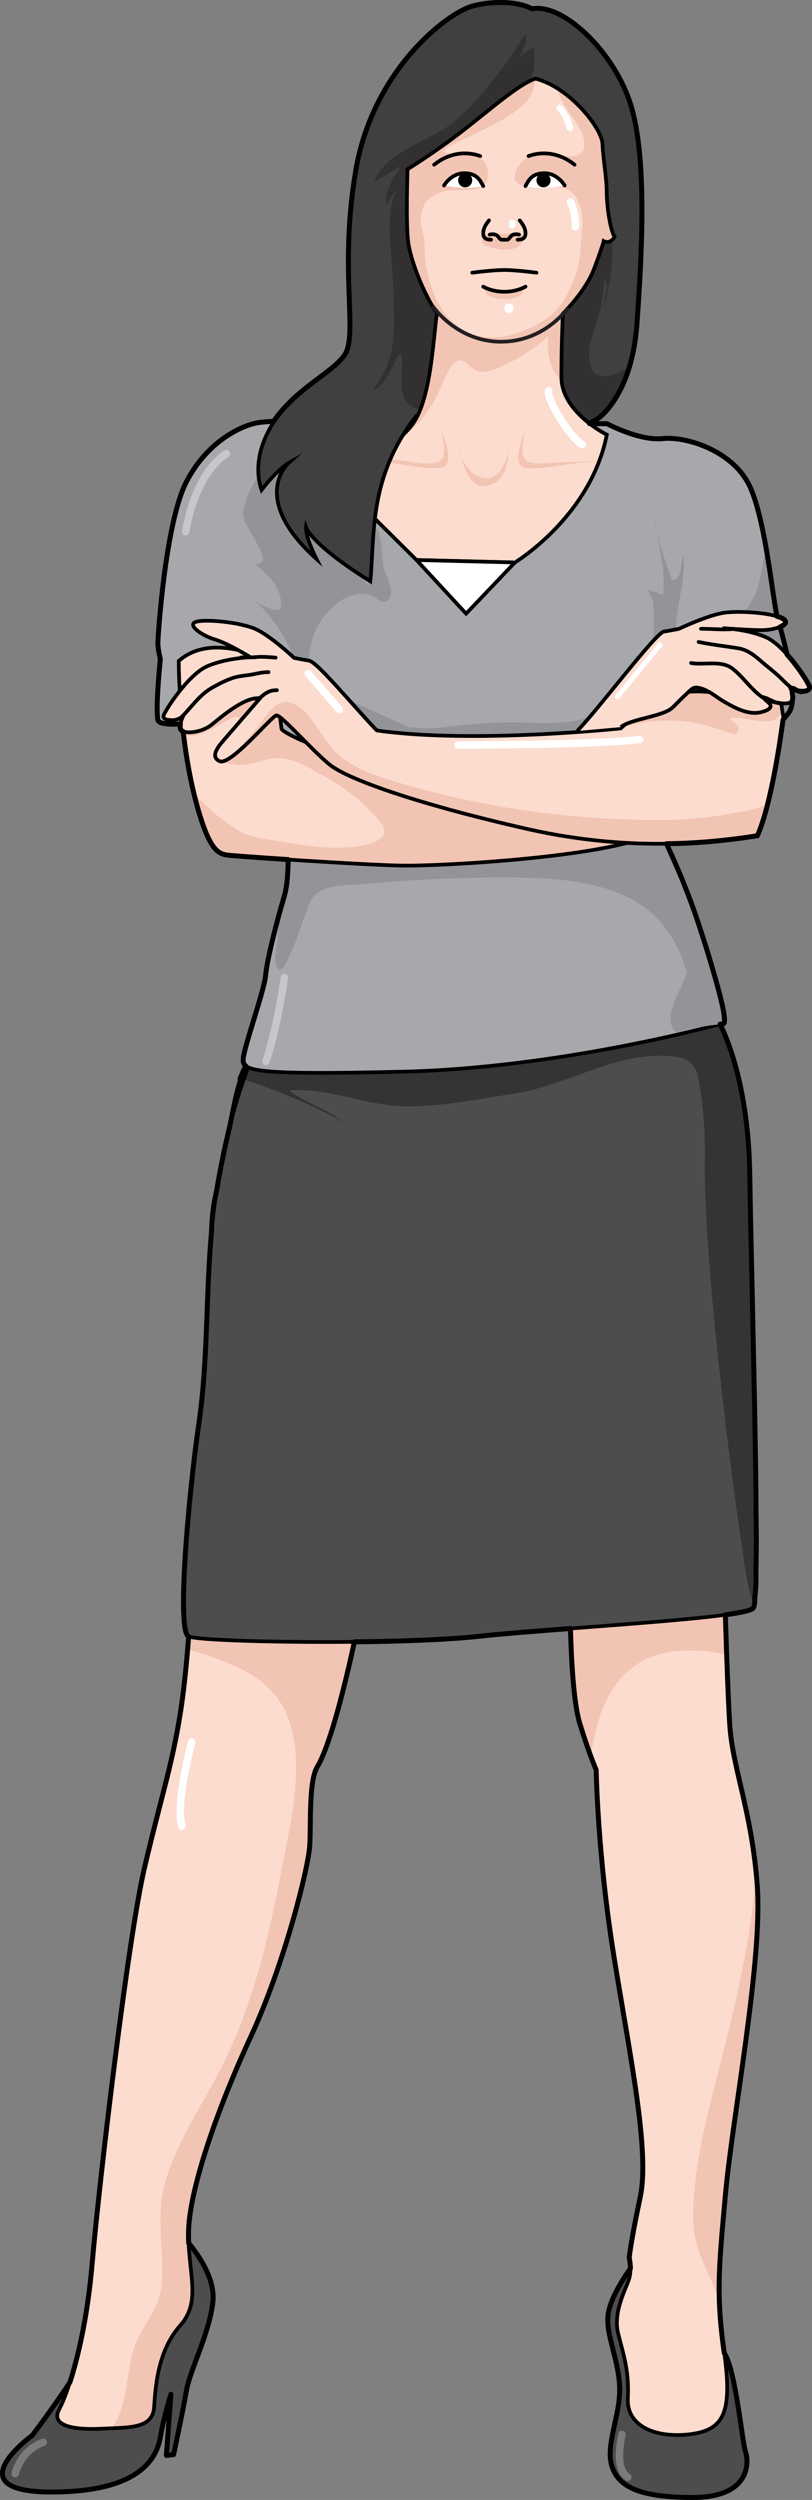 <?xml version="1.0" encoding="utf-8"?>
<!-- Generator: Adobe Illustrator 16.0.0, SVG Export Plug-In . SVG Version: 6.00 Build 0)  -->
<!DOCTYPE svg PUBLIC "-//W3C//DTD SVG 1.0//EN" "http://www.w3.org/TR/2001/REC-SVG-20010904/DTD/svg10.dtd">
<svg version="1.0" id="Layer_1" xmlns="http://www.w3.org/2000/svg" xmlns:xlink="http://www.w3.org/1999/xlink" x="0px" y="0px"
	 width="164.048px" height="504.475px" viewBox="0 0 164.048 504.475" enable-background="new 0 0 164.048 504.475"
	 xml:space="preserve">
<rect x="0" y="0" width="164.048" height="504.475" fill="#808080" stroke="none"/>
<g>
	<g>
		<g>
			<path fill="#4D4D4F" d="M127.407,457.721c0,0-4.424,5.896-4.608,9.951c-0.184,4.054,2.396,9.214,2.396,14.558
				s-2.764,11.057-1.658,15.111s4.791,6.634,16.4,6.634s11.426-7.003,10.688-9.214s-1.983-16.509-4.309-19.956
				S131.093,455.694,127.407,457.721z"/>
			<path fill="#4D4D4F" d="M36.742,451.087c0,0,7.002,7.003,6.265,13.453c-0.736,6.45-4.605,13.636-5.343,17.875
				s-2.58,12.899-2.58,12.899l-1.474,0.185l0.921-12.347c0,0-1.474,4.792-2.027,8.108c-0.553,3.317-2.396,11.609-22.113,11.609
				s-3.869-11.425-3.869-11.425s7.924-10.503,9.767-14.374s8.477-18.428,8.477-18.428L36.742,451.087z"/>
			<path fill="#404041" d="M120.859,84.424c0,0,6.771-4.514,7.813-18.923s2.084-33.506-1.215-44.27S113.742,0.573,107.492,1.788
				c-2.083-1.215-7.118-1.91-12.152-0.521c-5.035,1.389-19.964,12.847-23.437,32.985c-3.473,20.139,0.521,33.159-2.257,37.325
				c-2.778,4.167-11.807,7.465-16.146,16.493c-4.34,9.027,6.25,12.847,6.25,12.847l27.95,2.604"/>
			<g>
				<path fill="#323031" d="M119.205,73.483c-0.728-2.722,0.513-5.908,1.351-8.479c0.94-2.887,1.259-5.639,1.608-8.619
					c1.045,1.254-0.155,3.76-0.04,5.339c1.079-4.644,1.985-8.825,1.444-13.64l-1.261-1.441c-0.756-2.593-2.226-1.524-3.013,0.041
					c-1.104,2.195-1.371,4.774-2.068,7.108c-1.97,6.587-7.271,11.796-7.528,18.935c-0.176,4.87-0.644,13.647,5.747,14.272
					c0.286,0.028,0.571,0.044,0.856,0.051l4.558-2.625c0,0,4.01-2.681,6.333-10.485C124.268,75.875,120.271,77.47,119.205,73.483z"
					/>
				<path fill="#323031" d="M91.581,76.165c-0.064-5.29,1.021-10.654-0.654-15.836c-0.841-2.6-1.744-5.102-2.314-7.791
					c-1.265-5.965-0.197-10.291,3.972-14.582c4.629-4.764,11.308-7.259,12.79-14.371l1.622-7.386
					c1.202-1.536,0.974-4.513,0.877-6.65c-0.979,0.422-2.132,1.254-3.142,2.147c1.022-1.361,1.676-3.06,1.517-4.674
					c-1.095,0.798-1.981,2.899-2.81,4.093c-1.183,1.705-2.426,3.274-3.693,4.899c-2.374,3.047-4.61,5.499-7.485,8.11
					c-4.728,4.293-14.199,6.064-16.599,12.415c1.843-0.566,3.813-2.468,5.452-3.025c-1.57,2.318-3.451,4.831-3.098,7.826
					c0.734-1.187,1.499-2.38,2.346-3.475c-2.194,3.597-1.648,9.642-1.332,13.636c0.383,4.834,0.629,9.561,0.585,14.42
					c-0.028,3.173-0.579,6.298-1.977,9.143c-0.618,1.259-1.603,2.36-2.148,3.616c2.666-0.93,3.835-5.418,5.391-7.486
					c1.263,3.457-1.588,10.029,3.348,11.272C88.568,83.559,91.629,80.031,91.581,76.165z M86.423,76.374
					c0.029-0.068,0.061-0.14,0.085-0.199c0.041,0.084,0.072,0.176,0.107,0.265L86.423,76.374z"/>
			</g>
			<path fill="#FCDCCE" d="M36.43,345.723c-1.67,10.571-3.895,16.97-7.232,31.158s-9.181,63.707-10.572,79.842
				c-1.391,16.135-5.007,26.428-6.677,29.489c-1.669,3.061,2.226,4.173,8.347,3.895c6.12-0.278,10.571,0,10.85-4.451
				s0.834-11.406,5.285-16.414c4.45-5.008,1.392-10.85,1.669-19.195c0.278-8.346,5.564-23.925,12.52-38.947
				s11.684-34.218,11.962-38.669c0.277-4.451-0.278-13.353,1.669-16.135c4.173-7.511,8.902-32.549,8.902-32.549l-34.496-2.503
				C38.655,321.242,38.099,335.151,36.43,345.723z M146.595,442.534c1.392-15.3,7.513-47.014,6.399-62.037
				c-1.113-15.023-5.009-23.647-5.564-32.549c-0.557-8.903-1.112-30.046-1.112-30.046l-31.158,5.008c0,0,0,18.361,1.947,24.759
				s3.339,9.458,3.339,9.458s0.277,17.248,3.616,37.834c3.338,20.586,7.232,39.226,5.285,48.406s-2.226,12.24-2.226,12.24
				s0.557,2.226,0,4.174c-0.556,1.947-3.338,6.676-2.226,11.127c1.113,4.451,2.227,7.511,1.948,13.075s5.563,8.067,12.519,7.233
				s8.624-4.451,6.955-16.413C144.647,462.842,145.204,457.834,146.595,442.534z"/>
			<g>
				<path fill="#F2C4B3" d="M152.994,380.497c-0.072-0.974-0.157-1.918-0.251-2.839c-0.882,13.047-4.04,26.254-6.635,36.516
					c-2.759,10.911-6.058,22.135-6.071,33.332c-0.008,6.558,3.166,10.665,5.22,16.666c0.027,0.082,0.052,0.181,0.079,0.268
					c-0.219-6.129,0.336-11.751,1.259-21.906C147.986,427.233,154.107,395.52,152.994,380.497z"/>
				<path fill="#F2C4B3" d="M144.738,333.506c0.762,0.122,1.447,0.286,2.075,0.461c-0.289-8.171-0.496-16.064-0.496-16.064
					l-31.158,5.008c0,0,0,18.361,1.947,24.759c0.907,2.98,1.69,5.228,2.272,6.788C121.184,341.051,127.212,330.698,144.738,333.506z
					"/>
				<path fill="#F2C4B3" d="M38.426,325.622c-0.117,1.952-0.283,4.419-0.509,7.112c8.356,2.779,16.999,5.134,20.301,13.956
					c3.524,9.419,0.399,21.574-1.497,31.481c-2.469,12.897-5.344,25.121-11.167,37.334c-4.09,8.576-11.431,18.668-12.85,28
					c-0.817,5.374,0.39,11.227,0.034,16.666c-0.394,6.037-3.273,7.733-5.314,12.686c-1.945,4.721-1.379,10.591-3.836,15.46
					c-0.283,0.56-0.675,1.128-1.129,1.701c4.98-0.194,8.441-0.457,8.686-4.364c0.278-4.451,0.834-11.406,5.285-16.414
					c4.45-5.008,1.392-10.85,1.669-19.195c0.278-8.346,5.564-23.925,12.52-38.947s11.684-34.218,11.962-38.669
					c0.277-4.451-0.278-13.353,1.669-16.135c4.173-7.511,8.902-32.549,8.902-32.549l-26.112-1.895
					C44.184,322.988,41.238,324.371,38.426,325.622z"/>
			</g>
			
				<path fill="none" stroke="#000000" stroke-width="0.75" stroke-linecap="round" stroke-linejoin="round" stroke-miterlimit="10" d="
				M115.159,322.911c0,0,0,18.361,1.947,24.759s3.339,9.458,3.339,9.458s0.277,17.248,3.616,37.834
				c3.338,20.586,7.232,39.226,5.285,48.406s-2.226,12.24-2.226,12.24s0.557,2.226,0,4.174c-0.556,1.947-3.338,6.676-2.226,11.127
				c1.113,4.451,2.227,7.511,1.948,13.075s5.563,8.067,12.519,7.233s8.624-4.451,6.955-16.413
				c-1.67-11.962-1.113-16.97,0.277-32.271c1.392-15.3,7.513-47.014,6.399-62.037c-1.113-15.023-5.009-23.647-5.564-32.549
				c-0.557-8.903-1.112-30.046-1.112-30.046"/>
			
				<path fill="none" stroke="#000000" stroke-width="0.75" stroke-linecap="round" stroke-linejoin="round" stroke-miterlimit="10" d="
				M73.151,323.745c0,0-4.729,25.038-8.902,32.549c-1.947,2.782-1.392,11.684-1.669,16.135c-0.278,4.451-5.007,23.647-11.962,38.669
				s-12.241,30.602-12.52,38.947c-0.277,8.346,2.781,14.188-1.669,19.195c-4.451,5.008-5.007,11.962-5.285,16.414
				s-4.729,4.173-10.85,4.451c-6.121,0.278-10.016-0.834-8.347-3.895c1.67-3.061,5.286-13.354,6.677-29.489
				c1.392-16.135,7.234-65.654,10.572-79.842s5.563-20.586,7.232-31.158c1.669-10.571,2.226-24.481,2.226-24.481"/>
			<path fill="#4D4D4F" d="M145.067,205.9c0,0,6.115,10.181,6.415,31.198c0.301,21.018,2.19,85.302,0.689,87.403
				s-38.731,3.903-55.546,5.705c-16.813,1.801-56.146,1.2-58.548,0c-2.402-1.201,0-28.523,2.102-42.936
				c1.438-9.855,1.721-19.908,2.315-29.838c0.304-5.091-0.085-10.578,0.929-15.515c1.285-6.263,2.58-12.523,3.851-18.789
				c1.058-5.217,2.478-9.137,5.428-13.653"/>
			<path fill="#353435" d="M145.067,205.9l-92.365,3.576c0,0-2.048,3.011-4.209,8.186c5.632,1.487,17.327,6.444,21.021,8.991
				c-3.213-2.93-7.878-4.087-11.058-6.598c8.364-0.622,15.613,3.232,23.963,3.2c7.449-0.029,14.688-1.505,21.984-2.665
				c9.708-1.542,19.191-7.695,29.131-7.546c7.191,0.108,7.293,2.044,8.243,9.048c0.559,4.117,0.681,8.083,0.617,12.223
				c-0.281,18.441,4.731,59.573,7.514,77.84c0.408,2.68,0.912,8.06,2.47,11.739c1.206-5.627-0.61-66.825-0.896-86.797
				C151.183,216.082,145.067,205.9,145.067,205.9z"/>
			<path fill="none" stroke="#000000" stroke-width="0.75" stroke-miterlimit="10" d="M145.067,205.9c0,0,6.115,10.181,6.415,31.198
				c0.301,21.018,2.19,85.302,0.689,87.403s-38.731,3.903-55.546,5.705c-16.813,1.801-56.146,1.2-58.548,0
				c-2.402-1.201,0-28.523,2.102-42.936c2.375-16.285,0.94-32.816,3.938-49.082c1.89-10.249,4.075-19.274,8.584-28.713"/>
			<path fill="#A6A8AB" d="M122.645,85.506c0,0,6.5,3.5,11.25,3s14.5,2.5,17.75,10s4.5,23.25,5.5,26.5s4.5,15.75,2.25,18.75
				s-4,4.5-4,4.5l-24.25,14.75c7.412,15.566,7.438,15.514,10,25.25c2.5,9.5,4.908,14.369,5.158,16.619s-0.109,1.609-1.109,1.859
				s-32.288,8.771-63.788,9.521s-32.5-0.25-32.25-2.75s4.271-13.739,4.521-16.739s2.219-10.761,3.719-15.761s1-11.25,1-11.25
				l-5-26.25c0,0-21,4.5-21.5,1.75s0.5-12.25,0.5-12.25s-0.5-2-0.5-3.25s1.5-24.25,5.75-32.5s11.25-11.5,14.75-12s8.75,0,8.75,0"/>
			
				<path fill="none" stroke="#000000" stroke-width="0.75" stroke-linecap="round" stroke-linejoin="round" stroke-miterlimit="10" d="
				M122.645,85.506c0,0,6.5,3.5,11.25,3s14.5,2.5,17.75,10s4.5,23.25,5.5,26.5s4.5,15.75,2.25,18.75s-4,4.5-4,4.5l-24.25,14.75
				c7.412,15.566,7.438,15.514,10,25.25c2.5,9.5,4.908,14.369,5.158,16.619s-0.109,1.609-1.109,1.859s-32.288,8.771-63.788,9.521
				s-32.5-0.25-32.25-2.75s4.271-13.739,4.521-16.739s2.219-10.761,3.719-15.761s1-11.25,1-11.25l-5-26.25c0,0-21,4.5-21.5,1.75
				s0.5-12.25,0.5-12.25s-0.5-2-0.5-3.25s1.5-24.25,5.75-32.5s11.25-11.5,14.75-12s8.75,0,8.75,0"/>
			<g>
				<path fill="#929497" d="M140.897,185.71c-3.686-11.056-9.753-22.705-9.753-22.705l0.898-0.547
					c-9.375,0.6-18.895,2.573-28.104,4.075c-10.457,1.706-21.442,0.87-32.031,0.844c-4.834-0.012-5.857,1.235-9.654,3.797
					c0.423-1.408,0.836-2.819,1.27-4.223c-0.783,1.542-1.957,1.583-3.271,2.403c-1.668,1.042-1.983,2.663-2.03,4.505
					c-0.06,2.296-0.169,4.954-0.826,7.146c-0.962,3.208-1.189,6.741-1.583,10.05c-0.107,0.904-0.56,4.702,0.79,4.551
					c0.759-0.085,1.573-2.041,1.863-2.647c1.634-3.419,2.647-7.186,4.057-10.707c1.714-4.28,8.32-3.498,12.072-3.894
					c7.891-0.831,15.969-1.188,23.946-1.277c18.949-0.214,35.803,0.937,40.508,20.293c0.823,3.384,0.931-6.234,0.262-2.892
					c-0.68,3.396-2.525,5.6-3.457,8.776c-0.712,2.426-0.479,3.943,0.715,5.045c6.437-1.542,8.288-1.486,8.626-1.57
					c1-0.25,1.359,0.391,1.109-1.859S144.004,195.03,140.897,185.71z"/>
				<path fill="#929497" d="M49.142,103.667c-0.222,2.879,7.193,10.192,2.27,10.211c3.001,1.994,5.917,5.264,5.293,9.133
					c-2.37,0.362-4.253-1.218-6.125-2.518c4.528,3.45,9.331,10.84,9.143,15.661l-1.266,0.422c0.531,2.632,0.575,5.144,2.109,7.233
					c0.167,0.227,1.697-7.111,1.712-7.882c0.056-2.913,0.161-5.4,1.234-8.131c1.541-3.924,6.416-9.265,11.271-7.663
					c1.506,0.497,3.083,2.669,4.104,0.057c0.633-1.621-1.141-4.368-1.467-5.956c-0.345-1.675-0.001-11.079-3.888-7.306
					c-1.866,1.812,0.056,9.721,1.21,11.461c-4.394-4.255-5.761-10.721-9.03-15.101c-0.164,0.574-0.387,1.007-0.576,1.569
					c-2.07-0.058-2.246-1.844-3.841-2.785c-0.582-0.343-3.738-1.17-3.598-1.014c-2.072-2.309-0.951-8.173-0.907-11.178
					C53.873,93.474,49.517,98.809,49.142,103.667z"/>
				<path fill="#929497" d="M107.821,145.87c-4.464-0.221-9.091-0.092-13.539,0.36c-3.367,0.341-6.97,0.977-10.33,0.602
					c-2.063-0.23-2.723,1.079-2.34,3.047c1.191,6.131,8.006,4.525,12.512,4.308c3.25-0.157,6.664-0.832,9.879-0.51
					c3.036,0.305,6.207,0.35,9.292,0.812c6.418,0.961,12.789,2.667,19.33,2.342c4.76-0.236,8.556-0.866,12.079-2.071l10.69-6.502
					c0,0,1.75-1.5,4-4.5s-1.25-15.5-2.25-18.75c-0.579-1.882-1.243-7.954-2.329-14.188c-0.892,2.491-1.158,6.45-1.94,8.367
					c-2.958,7.243-8.454,9.155-16.299,8.469c-0.133-5.229,1.979-10.134,1.529-15.514c-0.867,1.648-0.025,4.744-2.365,4.954
					c-0.818-2.762-2.235-6.071-2.974-9.218c0.707,4.037,1.716,8.354,1.149,12.19c-0.679-0.455-2.397-0.76-3.155-1.238
					c0.258,0.568,1.063,1.889,1.133,2.538C133.706,138.15,124.995,146.721,107.821,145.87z"/>
				<path fill="#929497" d="M74.56,148.241c3.938,2.187,9.089,2.009,13.486,1.795c0.55-0.027,1.097-0.061,1.646-0.093L66.54,139.488
					C65.446,141.655,72.286,146.979,74.56,148.241z"/>
				<path fill="#929497" d="M132.767,107.876c-0.193-1.104-0.365-2.19-0.475-3.237C132.326,105.676,132.506,106.767,132.767,107.876
					z"/>
			</g>
			<path fill="#FCDCCE" d="M122.596,87.723c0,0-9.176-4.514-9.176-11.632s0.302-12.807,0.302-12.807s4.584-4.502,6.291-9.014
				s1.951-5.608,1.951-5.608s1.22,0.731,2.195-0.854c-0.976-1.707-1.586-6.462-1.586-9.145s-0.731-6.584-0.854-9.633
				c-0.121-3.048-6.463-11.339-13.534-13.168c-3.414,1.097-9.389,6.463-15.119,10.852c-5.731,4.389-10.73,7.438-10.73,7.438
				s-0.366,10.852,0.122,14.632c0.488,3.78,3.188,10.64,5.829,14.434c-0.731,4.39-1.073,16.416-4.609,21.902
				S67.948,96.947,67.948,96.947l16.196,16.059l19.875,0.5C104.02,113.506,119.297,104.313,122.596,87.723z"/>
			<g>
				<path fill="#F2C4B3" d="M92.526,90.513c0.781,1.262,1.562,7.99,5.526,7.57c3.965-0.422,4.565-4.807,4.686-6.849
					c0,0-1.322,5.948-5.106,5.226C93.848,95.74,92.526,90.513,92.526,90.513z"/>
				<path fill="#F2C4B3" d="M110.178,93.457c-4.948,0.503-5.347-1.381-3.965-6.788c0,0-3.123,6.927-0.36,7.639
					c2.763,0.71,7.293-0.678,15.103-1.34"/>
				<path fill="#F2C4B3" d="M89.412,94.308c2.763-0.712-0.36-7.639-0.36-7.639c1.382,5.407,0.983,7.291-3.965,6.788
					c-3.978-0.405-16.655-2.486-24.285-2.912c-3.215,0.886-6.506,1.339-9.53,2.129c8.412-0.866,14.577-0.544,21.742,0.066
					C80.823,93.402,86.649,95.019,89.412,94.308z"/>
			</g>
			<path fill="#F2C4B3" d="M98.533,58.132c-0.178-0.024-0.379-0.007-0.553,0.018c-0.653,2.786,8.229,3.122,7.691,0.113
				c-2.01-0.317-4.072,0.818-6.229,0.324"/>
			<path fill="#F2C4B3" d="M100.351,47.342c-0.836,0-2.655-0.379-2.986,0.88c-0.385,1.467,2.404,1.912,3.441,2.08
				c1.486,0.241,4.037,0.134,4.752-1.507c0.78-1.792-0.613-1.854-2.026-1.794"/>
			<path fill="#F2C4B3" d="M123.8,47.003c-0.764-2.097-1.227-6.004-1.227-8.34c0-2.683-0.731-6.584-0.854-9.633
				c-0.095-2.39-4.02-7.991-9.115-11.186c0.666,3.226,3.397,5.76,4.792,8.671c1.484,3.101,0.616,5.578-3.098,4.926
				c-2.625-0.461-6.64-0.75-8.751,1.172c-1.319,1.2-2.594,4.101-0.265,4.623c3.386,0.761,9.454-0.959,11.352,2.971
				c1.188,2.461,1.139,4.795,0.86,7.432c-0.235,2.23-0.244,4.587-0.894,6.761c-0.783,2.622-2.063,5.544-3.79,7.698
				c-1.733,2.162-4.984,3.854-7.506,4.842c-3.529,1.381-7.6,1.682-11.074-0.027c-5.448-2.679-7.806-9.396-8.383-15.135
				c-0.158-1.566,0.062-3.087-0.359-4.6c-0.386-1.385-0.614-2.569-0.365-4.041c0.402-2.379,1.631-3.331,3.826-4.314
				c2.463-1.102,7.176,0.458,8.983-1.679c0.881-1.041,0.778-2.795,0.223-3.961c-0.771-1.614-2.562-1.944-4.217-1.91
				c-0.233,0.005-4.75-0.32-4.26-0.817c1.175-1.191,3.111-1.923,4.619-2.652c2.099-1.015,4.222-1.987,6.263-3.117
				c3.157-1.748,7.786-4.53,7.434-8.752c-3.442,1.225-9.3,6.468-14.929,10.78c-5.731,4.389-10.73,7.438-10.73,7.438
				s-0.366,10.852,0.122,14.632c0.488,3.78,3.188,10.64,5.829,14.434c-0.731,4.39-1.073,16.416-4.609,21.902
				c-0.553,0.857-1.316,1.735-2.213,2.607l0.078,0.016c2.603-1.263,4.411-4.059,5.95-6.438c1.131-1.75,3.045-7.282,4.459-8.228
				c2.199-1.471,2.808,1.825,5.219,1.966c3.376,0.197,11.423-4.848,13.689-7.374c-0.582,1.969,0.076,7.686,2.589,8.792
				c-0.006-0.125-0.029-0.243-0.029-0.369c0-7.118,0.302-12.807,0.302-12.807s4.584-4.502,6.291-9.014s1.951-5.608,1.951-5.608
				s0.56,0.318,1.222,0.046C123.423,48.136,123.624,47.569,123.8,47.003z"/>
			<path fill="none" stroke="#000000" stroke-width="0.75" stroke-miterlimit="10" d="M122.596,87.723c0,0-9.176-4.514-9.176-11.632
				s0.302-12.807,0.302-12.807s4.584-4.502,6.291-9.014s1.951-5.608,1.951-5.608s1.22,0.731,2.195-0.854
				c-0.976-1.707-1.586-6.462-1.586-9.145s-0.731-6.584-0.854-9.633c-0.121-3.048-6.463-11.339-13.534-13.168
				c-3.414,1.097-9.389,6.463-15.119,10.852c-5.731,4.389-10.73,7.438-10.73,7.438s-0.366,10.852,0.122,14.632
				c0.488,3.78,3.188,10.64,5.829,14.434c-0.731,4.39-1.073,16.416-4.609,21.902S67.948,96.947,67.948,96.947l16.196,16.059
				l19.875,0.5C104.02,113.506,119.297,104.313,122.596,87.723z"/>
			
				<path fill="none" stroke="#000000" stroke-width="0.75" stroke-linecap="round" stroke-linejoin="round" stroke-miterlimit="10" d="
				M104.997,44.477c0.754,0.945,1.166,1.699,1.166,2.593c0,0.892-0.48,1.304-1.578,1.304"/>
			
				<path fill="none" stroke="#000000" stroke-width="0.75" stroke-linecap="round" stroke-linejoin="round" stroke-miterlimit="10" d="
				M98.792,44.477c-0.756,0.945-1.167,1.699-1.167,2.593c0,0.892,0.481,1.304,1.578,1.304"/>
			
				<path fill="none" stroke="#000000" stroke-width="0.75" stroke-linecap="round" stroke-linejoin="round" stroke-miterlimit="10" d="
				M98.929,47.343c0,0,1.166-0.342,1.716,0.413c0.548,0.755,0.554,0.617,1.239,0.617h0.021c0.683,0,0.689,0.138,1.238-0.617
				c0.55-0.755,1.716-0.413,1.716-0.413"/>
			<g>
				
					<path fill="none" stroke="#000000" stroke-width="0.75" stroke-linecap="round" stroke-linejoin="round" stroke-miterlimit="10" d="
					M108.386,55.03c-1.252-0.161-4.486-0.549-6.492-0.549c-2.004,0-5.238,0.388-6.491,0.549"/>
			</g>
			
				<path fill="none" stroke="#000000" stroke-width="0.75" stroke-linecap="round" stroke-linejoin="round" stroke-miterlimit="10" d="
				M97.625,57.844c0,0,1.676,1.03,4.269,1.03c2.594,0,4.27-1.03,4.27-1.03"/>
			<g>
				<path fill="#FFFFFF" d="M114.077,37.427c0,0-1.424-2.47-4.061-2.47c-2.639,0-3.225,1.467-3.854,2.596
					C106.163,37.553,109.122,38.471,114.077,37.427z"/>
				
					<path fill="none" stroke="#000000" stroke-width="0.75" stroke-linecap="round" stroke-linejoin="round" stroke-miterlimit="10" d="
					M114.077,37.427c0,0-1.424-2.47-4.061-2.47c-2.639,0-3.225,1.467-3.854,2.596"/>
				<circle cx="109.807" cy="36.384" r="1.421"/>
				
					<path fill="none" stroke="#000000" stroke-width="0.75" stroke-linecap="round" stroke-linejoin="round" stroke-miterlimit="10" d="
					M106.78,31.503c0,0,4.6-2.044,9.301,1.737"/>
				<path fill="#FFFFFF" d="M89.71,37.427c0,0,1.424-2.47,4.063-2.47c2.638,0,3.225,1.467,3.853,2.596
					C97.625,37.553,94.408,38.373,89.71,37.427z"/>
				
					<path fill="none" stroke="#000000" stroke-width="0.75" stroke-linecap="round" stroke-linejoin="round" stroke-miterlimit="10" d="
					M89.71,37.427c0,0,1.424-2.47,4.063-2.47c2.638,0,3.225,1.467,3.853,2.596"/>
				<circle cx="93.981" cy="36.384" r="1.421"/>
				
					<path fill="none" stroke="#000000" stroke-width="0.75" stroke-linecap="round" stroke-linejoin="round" stroke-miterlimit="10" d="
					M97.009,31.503c0,0-4.6-2.044-9.303,1.737"/>
			</g>
			<path fill="none" stroke="#231F20" stroke-width="0.75" stroke-linejoin="bevel" stroke-miterlimit="10" d="M114.822,62.041
				c0,0-4.676,6.918-13.62,6.918c-8.945,0-13.805-7.218-13.805-7.218"/>
			<path fill="#FCDCCE" d="M36.115,133.375c0,0-0.118,18.171,4.72,32.566c2.005,5.9,3.54,6.371,5.074,6.607
				c1.533,0.236,27.61,2.006,35.28,2.124s34.927-1.415,46.844-4.956c11.918-3.54-52.626-14.985-52.626-14.985
				s-10.855-4.012-12.625-4.602c-1.771-0.59-5.782-2.478-5.9-3.068c-0.117-0.589-0.825-7.316-0.825-7.67s-1.534-5.899-1.534-5.899
				S43.077,127.239,36.115,133.375z"/>
			<path fill="#F2C4B3" d="M128.567,169.531c-0.542-0.277-1.106-0.513-1.663-0.708c-4.994-1.751-10.191-3.001-15.354-4.24
				c-4.394-1.053-8.81-1.988-13.136-3.309c-3.799-1.16-7.593-2.688-11.416-3.754c-2.353-0.656-4.818-1.28-7.268-1.999
				c-2.691-0.5-4.323-0.79-4.323-0.79s-10.855-4.012-12.625-4.602c-1.771-0.59-5.782-2.478-5.9-3.068
				c-0.06-0.301-0.273-2.199-0.469-4.034c-0.194-0.166-0.365-0.375-0.492-0.664c-0.777-1.77,0.738-2.548-1.755-3.185
				c-3.928-1.004-9.088,0.474-12.002,3.167c-1.263,1.166-2.418,2.232-3.878,3.187c-0.487,0.318-1.025,0.682-1.395,1.052
				c0.055,0.499,0.111,1.006,0.174,1.52c0.184,0.092,0.405,0.179,0.688,0.26c2.775,0.794,6.898-2.535,9.312-3.577
				c3.59-1.55-0.905,7.771-2.091,8.862c-0.311,0.286,3.371,0.754,3.604,0.741c1.711-0.102,3.373-0.551,5.009-1.027
				c4.529-1.319,8.084,1.177,11.895,3.255c4.025,2.195,7.71,5.102,10.745,8.54c1.479,1.677,2.327,3.168-0.017,4.497
				c-1.271,0.721-2.876,0.943-4.301,1.155c-4.84,0.719-10.323-0.174-15.106-0.973c-3.043-0.508-6.485-0.806-9.1-2.521
				c-1.658-1.088-3.258-2.271-4.764-3.562c-0.789-0.677-1.547-1.386-2.282-2.121c-0.153-0.154-1.381-1.091-1.419-1.247
				c0.461,1.882,0.99,3.749,1.598,5.556c2.005,5.9,3.54,6.371,5.074,6.607c1.533,0.236,27.61,2.006,35.28,2.124
				s34.927-1.415,46.844-4.956C128.234,169.658,128.409,169.596,128.567,169.531z"/>
			<polygon fill="#FFFFFF" points="84.145,113.006 94.166,123.831 104.02,113.506 			"/>
			<path fill="#404041" d="M57.094,82.807c0,0-7.087,7.559-4.252,16.063c3.307-4.252,5.433-5.433,5.433-5.433
				s-8.031,7.086,5.67,19.37c-2.362-4.724-2.126-6.378-2.126-6.378s1.181,3.544,12.991,10.866
				c0.945-9.212-0.473-21.023,9.449-33.543"/>
			<path fill="none" stroke="#000000" stroke-width="0.75" stroke-miterlimit="10" d="M57.094,82.807c0,0-7.087,7.559-4.252,16.063
				c3.307-4.252,5.433-5.433,5.433-5.433s-8.031,7.086,5.67,19.37c-2.362-4.724-2.126-6.378-2.126-6.378s1.181,3.544,12.991,10.866
				c0.945-9.212-0.473-21.023,9.449-33.543"/>
			<path fill="none" stroke="#000000" stroke-width="0.75" stroke-miterlimit="10" d="M36.115,133.375c0,0-0.118,18.171,4.72,32.566
				c2.005,5.9,3.54,6.371,5.074,6.607c1.533,0.236,27.61,2.006,35.28,2.124s34.927-1.415,46.844-4.956
				c11.918-3.54-52.626-14.985-52.626-14.985s-10.855-4.012-12.625-4.602c-1.771-0.59-5.782-2.478-5.9-3.068
				c-0.117-0.589-0.825-7.316-0.825-7.67s-1.534-5.899-1.534-5.899S43.077,127.239,36.115,133.375z"/>
			<polygon fill="none" stroke="#000000" stroke-width="0.75" stroke-miterlimit="10" points="84.145,113.006 94.166,123.831 
				104.02,113.506 			"/>
			<path fill="#FCDCCE" d="M52.518,140.917c0,0-6.342,7.312-7.17,8.277c-0.829,0.966-3.175,3.451-0.966,4.417
				c2.208,0.966,10.49-9.11,11.456-9.249c0.966-0.138,7.178,7.04,10.767,9.938s17.392,7.868,39.891,12.975
				s40.028,2.347,46.516,1.381c3.175-7.04,5.245-23.88,5.245-23.88l-0.414-2.761c0,0-14.354-3.45-20.29-2.208
				s-12.146,7.177-12.146,7.177s-29.953,3.174-49.277,0.415c-4.417-4.555-12.009-13.804-13.665-14.08s-3.036-0.552-3.036-0.552
				s-4.693-4.417-7.729-5.797c-3.037-1.38-9.938-2.071-12.009-1.519s0.966,2.761,3.727,3.589c2.761,0.828,7.178,3.589,7.178,3.589
				s-4.831,0.138-8.696,1.794c-3.864,1.656-8.557,8.972-8.833,9.938s1.242,0.966,1.932,0.966c0.69,0,1.933-0.69,1.933-0.69
				s-0.966,2.07-0.276,2.76c0.69,0.69,4.003,0.552,6.212-1.242C45.071,144.363,49.618,140.502,52.518,140.917z"/>
			<g>
				<g>
					<path fill="#F2C4B3" d="M157.73,141.67c-0.826-0.479-2.13-0.722-3.048-0.976c-2.445-0.677-5.076-1.298-7.609-1.517
						c-1.263-0.109-2.63-0.25-3.893-0.078c-2.014,0.274-4.099,0.186-5.746,1.467c-1.582,1.229-3.468,2.604-5.365,3.278
						c-1.647,0.586-4.642,0.646-5.815,2.104l-0.383,0.767c6.203-1.722,12.617-1.899,18.727,0.255
						c0.825,0.291,1.655,0.526,2.479,0.814c0.4,0.141,1.231,0.491,1.659,0.276c0.442-0.223,0.532-0.988,0.388-1.413
						c-0.25-0.737-1.326-0.939-1.53-1.645c1.232-0.469,3.183,0.162,4.464,0.307c1.214,0.138,2.548,0.351,3.767,0.143
						c1.411-0.24,1.911-1.331,2.24-2.638C158.23,142.15,158.304,142.001,157.73,141.67z"/>
					<path fill="#F2C4B3" d="M133.253,165.47c-16.779-0.003-33.792-2.165-49.935-6.749c-4.909-1.395-10.082-2.681-14.164-5.788
						c-2.842-2.165-4.466-5.531-6.646-8.287c-1.938-2.449-4.866-4.313-7.416-1.761c-1.499,1.5-2.564,3.332-3.965,4.945
						c-1.156,1.333-3.355,3.93-5.346,5.081l1.516-0.569c3.289-2.55,7.84-7.879,8.541-7.979c0.966-0.138,7.178,7.04,10.767,9.938
						s17.392,7.868,39.891,12.975s40.028,2.347,46.516,1.381c0.759-1.682,1.453-3.926,2.072-6.363
						c-2.271,1.045-5.147,1.487-7.397,1.897C142.939,165.057,138.071,165.471,133.253,165.47z"/>
				</g>
				<path fill="#F2C4B3" d="M45.781,152.911l-1.496,0.561C44.755,153.418,45.261,153.211,45.781,152.911z"/>
			</g>
			<path fill="none" stroke="#000000" stroke-width="0.75" stroke-miterlimit="10" d="M52.518,140.917c0,0-6.342,7.312-7.17,8.277
				c-0.829,0.966-3.175,3.451-0.966,4.417c2.208,0.966,10.49-9.11,11.456-9.249c0.966-0.138,7.178,7.04,10.767,9.938
				s17.392,7.868,39.891,12.975s40.028,2.347,46.516,1.381c3.175-7.04,5.245-23.88,5.245-23.88l-0.414-2.761
				c0,0-14.354-3.45-20.29-2.208s-12.146,7.177-12.146,7.177s-29.953,3.174-49.277,0.415c-4.417-4.555-12.009-13.804-13.665-14.08
				s-3.036-0.552-3.036-0.552s-4.693-4.417-7.729-5.797c-3.037-1.38-9.938-2.071-12.009-1.519s0.966,2.761,3.727,3.589
				c2.761,0.828,7.178,3.589,7.178,3.589s-4.831,0.138-8.696,1.794c-3.864,1.656-8.557,8.972-8.833,9.938s1.242,0.966,1.932,0.966
				c0.69,0,1.933-0.69,1.933-0.69s-0.966,2.07-0.276,2.76c0.69,0.69,4.003,0.552,6.212-1.242
				C45.071,144.363,49.618,140.502,52.518,140.917z"/>
			<path fill="#FCDCCE" d="M116.615,147.511c4.417-4.554,15.84-19.782,17.496-20.058s3.036-0.552,3.036-0.552s6.103-2.9,9.415-3.288
				c3.313-0.389,9.858,0.111,11.661,1.269c1.803,1.158-1.762,2.334-4.644,2.28s-7.599-0.398-7.599-0.398s4.831,0.138,8.696,1.794
				c3.864,1.656,8.557,8.972,8.833,9.938c0.276,0.966-1.242,0.966-1.932,0.966c-0.69,0-1.933-0.689-1.933-0.689
				s0.966,2.069,0.276,2.76c-0.639,0.639-2.097,0.4-2.866,0.256c-1.025-0.192-1.835-0.857-2.771-1.092
				c0.129,0.726,1.771,1.225,1.323,2.072c-0.334,0.631-1.908,0.995-2.538,1.063c-2.364,0.259-4.989-1.187-6.934-2.332
				c-1.059-0.624-1.997-1.414-3.088-1.981c-0.52-0.271-1.011-0.522-1.588-0.65c-0.673-0.15-1.103-0.255-1.647,0.145
				c-0.374,0.274-0.713,0.611-1.051,0.927c-0.949,0.884-1.857,1.812-2.77,2.732c-1.949,1.967-8.413,2.308-10.571,4.051"/>
			<path fill="none" stroke="#000000" stroke-width="0.75" stroke-miterlimit="10" d="M116.615,147.511
				c4.417-4.554,15.84-19.782,17.496-20.058s3.036-0.552,3.036-0.552s6.103-2.9,9.415-3.288c3.313-0.389,9.858,0.111,11.661,1.269
				c1.803,1.158-1.762,2.334-4.644,2.28s-7.599-0.398-7.599-0.398s4.831,0.138,8.696,1.794c3.864,1.656,8.557,8.972,8.833,9.938
				c0.276,0.966-1.242,0.966-1.932,0.966c-0.69,0-1.933-0.689-1.933-0.689s0.966,2.069,0.276,2.76
				c-0.639,0.639-2.097,0.4-2.866,0.256c-1.025-0.192-1.835-0.857-2.771-1.092c0.129,0.726,1.771,1.225,1.323,2.072
				c-0.334,0.631-1.908,0.995-2.538,1.063c-2.364,0.259-4.989-1.187-6.934-2.332c-1.059-0.624-1.997-1.414-3.088-1.981
				c-0.52-0.271-1.011-0.522-1.588-0.65c-0.673-0.15-1.103-0.255-1.647,0.145c-0.374,0.274-0.713,0.611-1.051,0.927
				c-0.949,0.884-1.857,1.812-2.77,2.732c-1.949,1.967-8.413,2.308-10.571,4.051"/>
			
				<path fill="none" stroke="#000000" stroke-width="0.75" stroke-linecap="round" stroke-linejoin="round" stroke-miterlimit="10" d="
				M51.931,141.349c1.26-1.106,2.211-2.124,4.016-2.069"/>
			
				<path fill="none" stroke="#000000" stroke-width="0.75" stroke-linecap="round" stroke-linejoin="round" stroke-miterlimit="10" d="
				M36.586,144.78c2.147-2.064,3.607-4.506,6.295-6.022c1.342-0.758,2.801-1.509,4.266-1.983c1.003-0.325,2.049-0.412,3.087-0.555
				c1.332-0.184,2.656-0.614,4.011-0.587"/>
			
				<path fill="none" stroke="#000000" stroke-width="0.75" stroke-linecap="round" stroke-linejoin="round" stroke-miterlimit="10" d="
				M48.614,132.708c0.781-0.177,1.521-0.02,2.302-0.058c0.561-0.027,1.123-0.091,1.692-0.102c1.231-0.024,3.076,0.16,3.076,0.16"/>
			
				<path fill="none" stroke="#000000" stroke-width="0.75" stroke-linecap="round" stroke-linejoin="round" stroke-miterlimit="10" d="
				M155.67,141.658c-3.338-1.508-4.873-4.459-7.591-6.665c-2.289-1.858-5.818-0.721-8.467-1.203"/>
			
				<path fill="none" stroke="#000000" stroke-width="0.75" stroke-linecap="round" stroke-linejoin="round" stroke-miterlimit="10" d="
				M161.852,139.731c-1.726-0.378-3.037-1.864-4.256-3.037c-1.238-1.192-2.623-2.207-3.914-3.338
				c-1.383-1.211-2.759-2.248-4.515-2.537c-2.263-0.372-5.79-0.782-8.029-1.284"/>
			
				<path fill="none" stroke="#000000" stroke-width="0.75" stroke-linecap="round" stroke-linejoin="round" stroke-miterlimit="10" d="
				M147.722,126.966c-1.996,0.12-4.092-0.081-6.103-0.081"/>
		</g>
		<path fill="#C6C7C9" d="M37.512,108.038c-0.044,0-0.088-0.003-0.132-0.011c-0.408-0.072-0.68-0.461-0.608-0.869
			c2.285-12.95,8.38-16.132,8.639-16.262c0.37-0.185,0.821-0.035,1.006,0.335c0.185,0.37,0.036,0.818-0.332,1.005
			c-0.094,0.049-5.703,3.098-7.835,15.182C38.185,107.782,37.868,108.038,37.512,108.038z"/>
		<path fill="#FFFFFF" d="M92.534,151.083c-0.415,0-0.75-0.336-0.75-0.75s0.335-0.75,0.75-0.75c0.283,0,28.49-0.013,36.58-1.116
			c0.411-0.059,0.789,0.231,0.845,0.642c0.056,0.41-0.231,0.788-0.642,0.844C121.127,151.07,93.697,151.083,92.534,151.083z"/>
		<path fill="#FFFFFF" d="M124.724,141.102c-0.111,0-0.224-0.037-0.317-0.114c-0.213-0.175-0.244-0.49-0.069-0.704l8.608-10.48
			c0.175-0.213,0.489-0.245,0.704-0.069c0.213,0.175,0.244,0.49,0.069,0.704l-8.608,10.48
			C125.012,141.039,124.869,141.102,124.724,141.102z"/>
		<path fill="#FFFFFF" d="M68.578,143.972c-0.21,0-0.419-0.088-0.567-0.26l-6.301-7.294c-0.271-0.313-0.236-0.787,0.077-1.058
			s0.787-0.237,1.058,0.077l6.301,7.294c0.271,0.313,0.236,0.787-0.077,1.058C68.927,143.912,68.752,143.972,68.578,143.972z"/>
		<path fill="#FFFFFF" d="M117.611,90.446c-0.126,0-0.254-0.032-0.371-0.099c-2.515-1.437-6.491-7.899-7.101-10.48
			c-0.096-0.404-0.188-0.994,0.111-1.442c0.229-0.345,0.694-0.439,1.04-0.208c0.318,0.212,0.422,0.626,0.254,0.96
			c-0.11,1.329,4.121,8.542,6.439,9.867c0.359,0.206,0.484,0.664,0.279,1.023C118.125,90.31,117.872,90.446,117.611,90.446z"/>
		<path fill="#FFFFFF" d="M116.229,46.537c-0.015,0-0.03,0-0.045-0.001c-0.413-0.024-0.729-0.379-0.705-0.792
			c0.149-2.533-0.887-4.637-0.896-4.658c-0.186-0.371-0.035-0.82,0.335-1.006c0.371-0.184,0.821-0.035,1.007,0.335
			c0.05,0.101,1.225,2.488,1.053,5.417C116.953,46.229,116.622,46.537,116.229,46.537z"/>
		<path fill="#FFFFFF" d="M115.308,26.414c-0.013,0.003-0.025,0.007-0.038,0.009c-0.354,0.08-0.706-0.144-0.785-0.498
			c-0.484-2.17-1.864-3.693-1.878-3.708c-0.246-0.268-0.227-0.683,0.04-0.929c0.268-0.244,0.683-0.228,0.929,0.04
			c0.066,0.073,1.632,1.801,2.192,4.311C115.844,25.979,115.64,26.318,115.308,26.414z"/>
		<ellipse fill="#FFFFFF" cx="103.472" cy="45.218" rx="0.731" ry="0.894"/>
		<ellipse fill="#FFFFFF" cx="102.832" cy="62.223" rx="0.945" ry="0.966"/>
		<path fill="#C6C7C9" d="M53.729,214.959c-0.078,0-0.158-0.013-0.237-0.039c-0.393-0.131-0.605-0.556-0.474-0.949
			c2.285-6.855,3.685-16.651,3.712-16.838c0.059-0.41,0.441-0.688,0.848-0.636c0.41,0.058,0.695,0.438,0.637,0.848
			c-0.109,0.765-1.445,10.116-3.773,17.1C54.336,214.76,54.044,214.959,53.729,214.959z"/>
		<path fill="#FFFFFF" d="M36.738,369.256c-0.327,0-0.627-0.214-0.721-0.544c-1.375-4.813,1.858-16.89,1.997-17.402
			c0.107-0.399,0.519-0.636,0.919-0.528c0.4,0.107,0.637,0.52,0.529,0.919c-0.033,0.121-3.264,12.185-2.003,16.598
			c0.113,0.398-0.117,0.813-0.516,0.927C36.876,369.247,36.807,369.256,36.738,369.256z"/>
		<path fill="#7B7B7D" d="M3.072,499.922c-0.052,0-0.104-0.005-0.158-0.017c-0.404-0.087-0.663-0.485-0.576-0.891
			c0.044-0.207,1.145-5.096,6.147-6.882c0.39-0.137,0.819,0.063,0.959,0.454c0.14,0.39-0.064,0.819-0.454,0.959
			c-4.225,1.508-5.177,5.741-5.186,5.784C3.729,499.682,3.418,499.922,3.072,499.922z"/>
		<path fill="#7B7B7D" d="M126.823,500.635c-0.146,0-0.292-0.042-0.422-0.13c-2.906-1.982-1.898-7.235-1.566-8.961
			c0.031-0.166,0.056-0.285,0.063-0.347c0-0.415,0.335-0.726,0.749-0.726s0.749,0.36,0.749,0.774c0,0.068-0.028,0.273-0.088,0.582
			c-0.766,3.989-0.449,6.492,0.939,7.439c0.342,0.233,0.431,0.7,0.197,1.042C127.299,500.52,127.063,500.635,126.823,500.635z"/>
	</g>
	<path fill="none" stroke="#000000" stroke-linecap="round" stroke-linejoin="round" stroke-miterlimit="10" d="M163.513,138.497
		c-0.175-0.613-2.127-3.775-4.516-6.432c-0.471-2.134-0.997-4.12-1.408-5.561c1.074-0.434,1.559-1.03,0.637-1.622
		c-0.295-0.189-0.728-0.359-1.242-0.513c-0.015-0.065-0.03-0.126-0.045-0.196c-0.015-0.067-0.029-0.14-0.044-0.212
		c-0.021-0.104-0.042-0.211-0.064-0.323c-0.016-0.082-0.031-0.167-0.047-0.253c-0.021-0.111-0.041-0.226-0.062-0.343
		c-0.018-0.101-0.035-0.202-0.054-0.307c-0.019-0.109-0.037-0.224-0.057-0.339c-0.02-0.122-0.04-0.241-0.061-0.369
		c-0.012-0.077-0.025-0.16-0.037-0.239c-0.403-2.548-0.879-6.098-1.499-9.813c-0.06-0.362-0.122-0.725-0.185-1.088
		c-0.005-0.023-0.009-0.047-0.013-0.07c-0.79-4.534-1.803-9.154-3.171-12.312c-3.25-7.5-13-10.5-17.75-10s-11.25-3-11.25-3
		l-3.516-0.014c-0.019-0.014-0.035-0.026-0.054-0.041l1.784-1.027c0,0,0.016-0.01,0.051-0.035c0.059-0.043,0.172-0.128,0.338-0.266
		c1.059-0.885,4.055-3.84,5.944-10.185c0.694-2.334,1.239-5.121,1.479-8.438c1.041-14.409,2.083-33.506-1.215-44.27
		c-3.299-10.763-13.715-20.658-19.965-19.443c-2.083-1.215-7.118-1.91-12.152-0.521c-5.035,1.389-19.964,12.847-23.437,32.985
		c-3.473,20.139,0.521,33.159-2.257,37.325c-2.443,3.664-9.716,6.661-14.387,13.468c-0.991,0.022-1.984,0.085-2.865,0.211
		c-3.5,0.5-10.5,3.75-14.75,12s-5.75,31.25-5.75,32.5s0.5,3.25,0.5,3.25s-1,9.5-0.5,12.25c0.145,0.794,2.002,0.981,4.565,0.85
		c-0.091,0.505-0.089,1.013,0.191,1.294c0.083,0.083,0.205,0.152,0.356,0.21c0.663,5.713,1.815,12.348,3.827,18.332
		c2.005,5.9,3.54,6.371,5.074,6.607c0.664,0.103,5.941,0.493,12.33,0.912c-0.007,0.133-0.016,0.264-0.019,0.399
		c-0.06,2.296-0.169,4.954-0.826,7.146c-1.5,5-3.469,12.761-3.719,15.761s-4.271,14.239-4.521,16.739
		c-0.062,0.617-0.045,1.143,0.485,1.573c-0.371,0.789-0.758,1.649-1.147,2.583c0.058,0.015,0.125,0.036,0.184,0.052
		c-0.559,1.689-1.006,3.461-1.402,5.415c-0.296,1.461-0.599,2.92-0.897,4.38c-0.854,3.454-1.577,6.986-2.259,10.68
		c-0.114,0.622-0.211,1.245-0.313,1.867c-0.127,0.62-0.254,1.241-0.381,1.861c-0.446,2.176-0.615,4.46-0.696,6.769
		c-1.067,11.823-0.749,23.727-2.144,35.519c-0.126,1.023-0.255,2.046-0.404,3.066c-2.102,14.412-4.504,41.734-2.102,42.936
		c0.008,0.004,0.027,0.009,0.037,0.013c-0.061,0.813-0.125,1.646-0.198,2.515c-0.346,4.146-0.83,8.825-1.487,12.988
		c-1.67,10.571-3.895,16.97-7.232,31.158s-9.181,63.707-10.572,79.842c-0.925,10.725-2.83,18.85-4.496,24.004
		c-3.005,4.616-7.607,10.717-7.607,10.717s-15.849,11.425,3.869,11.425s21.561-8.292,22.113-11.609
		c0.554-3.317,2.027-8.108,2.027-8.108l-0.921,12.347l1.474-0.185c0,0,1.843-8.661,2.58-12.899s4.606-11.425,5.343-17.875
		c0.527-4.611-2.893-9.491-4.891-11.906c-0.033-0.837-0.047-1.695-0.018-2.588c0.278-8.346,5.564-23.925,12.52-38.947
		s11.684-34.218,11.962-38.669c0.277-4.451-0.278-13.353,1.669-16.135c2.692-4.845,5.613-16.976,7.35-24.982
		c9.418-0.098,18.778-0.436,25.027-1.105c4.926-0.528,11.605-1.056,18.624-1.591c0.16,5.945,0.608,14.953,1.856,19.054
		c0.116,0.384,0.231,0.754,0.344,1.114c0.048,0.152,0.094,0.295,0.141,0.444c0.065,0.205,0.13,0.412,0.193,0.608
		c0.052,0.162,0.103,0.314,0.153,0.47c0.054,0.167,0.109,0.335,0.162,0.496c0.059,0.177,0.114,0.346,0.172,0.515
		c0.041,0.123,0.083,0.248,0.123,0.366c0.065,0.192,0.128,0.375,0.19,0.556c0.028,0.084,0.058,0.169,0.087,0.251
		c0.067,0.195,0.133,0.381,0.197,0.563c0.021,0.058,0.041,0.115,0.061,0.172c0.071,0.2,0.141,0.391,0.208,0.576
		c0.009,0.024,0.018,0.048,0.026,0.073c0.795,2.183,1.281,3.254,1.281,3.254s0.277,17.248,3.616,37.834
		c3.338,20.586,7.232,39.226,5.285,48.406s-2.226,12.24-2.226,12.24s0.234,0.963,0.242,2.172c-0.435,0.59-4.39,6.06-4.564,9.892
		c-0.184,4.054,2.396,9.214,2.396,14.558s-2.764,11.057-1.658,15.111s4.791,6.634,16.4,6.634s11.426-7.003,10.688-9.214
		s-1.983-16.509-4.309-19.956c-0.563-4.023-0.87-7.259-0.981-10.365c-0.027-0.764-0.042-1.52-0.046-2.295
		c-0.006-1.133,0.013-2.27,0.055-3.445c0.001-0.01,0.001-0.02,0.001-0.028c0.042-1.17,0.106-2.376,0.19-3.652
		c0.001-0.021,0.003-0.042,0.004-0.063c0.027-0.409,0.056-0.825,0.087-1.249c0.001-0.015,0.002-0.028,0.003-0.043
		c0.064-0.872,0.136-1.78,0.216-2.73c0.004-0.055,0.009-0.111,0.014-0.166c0.035-0.417,0.071-0.842,0.108-1.276
		c0.006-0.065,0.012-0.129,0.018-0.195c0.084-0.971,0.176-1.988,0.272-3.06c0.012-0.132,0.024-0.267,0.036-0.4
		c0.041-0.444,0.081-0.894,0.124-1.357c0.058-0.632,0.116-1.276,0.177-1.947c1.392-15.3,7.513-47.014,6.399-62.037
		c-0.072-0.97-0.156-1.912-0.251-2.838c-1.354-13.301-4.794-21.386-5.313-29.711c-0.219-3.496-0.437-8.878-0.621-14.127
		c-0.015-0.414-0.029-0.827-0.044-1.239c-0.002-0.08-0.005-0.16-0.008-0.24c-0.014-0.391-0.026-0.778-0.039-1.165
		c-0.004-0.105-0.008-0.211-0.011-0.317c-0.016-0.451-0.03-0.898-0.044-1.34c-0.006-0.159-0.011-0.313-0.016-0.471
		c-0.009-0.272-0.018-0.544-0.026-0.812c-0.006-0.202-0.013-0.401-0.019-0.601c-0.008-0.248-0.016-0.494-0.023-0.736
		c-0.006-0.189-0.012-0.379-0.018-0.564c-0.005-0.163-0.01-0.322-0.015-0.483c3.213-0.438,5.292-0.887,5.625-1.352
		c0.386-0.539,0.283-1.689,0.353-2.322c0.114-1.041,0.215-2.081,0.208-3.13c-0.014-2.068,0.034-4.132,0.063-6.2
		c0.037-2.659-0.032-5.317-0.052-7.976c-0.022-3.154-0.03-6.309-0.091-9.463c-0.064-3.413-0.116-6.827-0.171-10.24
		c-0.056-3.514-0.148-7.026-0.221-10.539c-0.071-3.492-0.133-6.984-0.216-10.476c-0.079-3.279-0.151-6.558-0.219-9.836
		c-0.059-2.896-0.131-5.792-0.191-8.687c-0.05-2.368-0.086-4.737-0.127-7.105c-0.009-0.476-0.019-0.952-0.025-1.429
		c-0.019-1.313-0.061-2.585-0.121-3.814c-0.763-15.301-4.594-24.064-5.874-26.603c0.774-0.093,1.039,0.206,0.815-1.807
		c-0.25-2.25-2.298-9.845-5.405-19.165c-0.791-2.373-1.691-4.772-2.618-7.078c-0.432-1.137-0.934-2.34-1.568-3.768
		c-0.708-1.646-1.403-3.199-2.05-4.604c8.552-0.106,14.96-1.099,18.35-1.604c2.854-6.327,4.813-20.561,5.182-23.382
		c0.38-0.458,0.778-0.953,1.202-1.519c0.417-0.556,0.635-1.441,0.709-2.531c0.088-0.262,0.078-0.592,0.023-0.926
		c-0.043-0.258-0.127-0.966-0.037-1.202c0.101-0.265,0.036-0.208,0.316-0.108c0.254,0.091,0.44,0.324,0.714,0.402
		C161.745,139.569,163.847,139.663,163.513,138.497z"/>
</g>
</svg>
